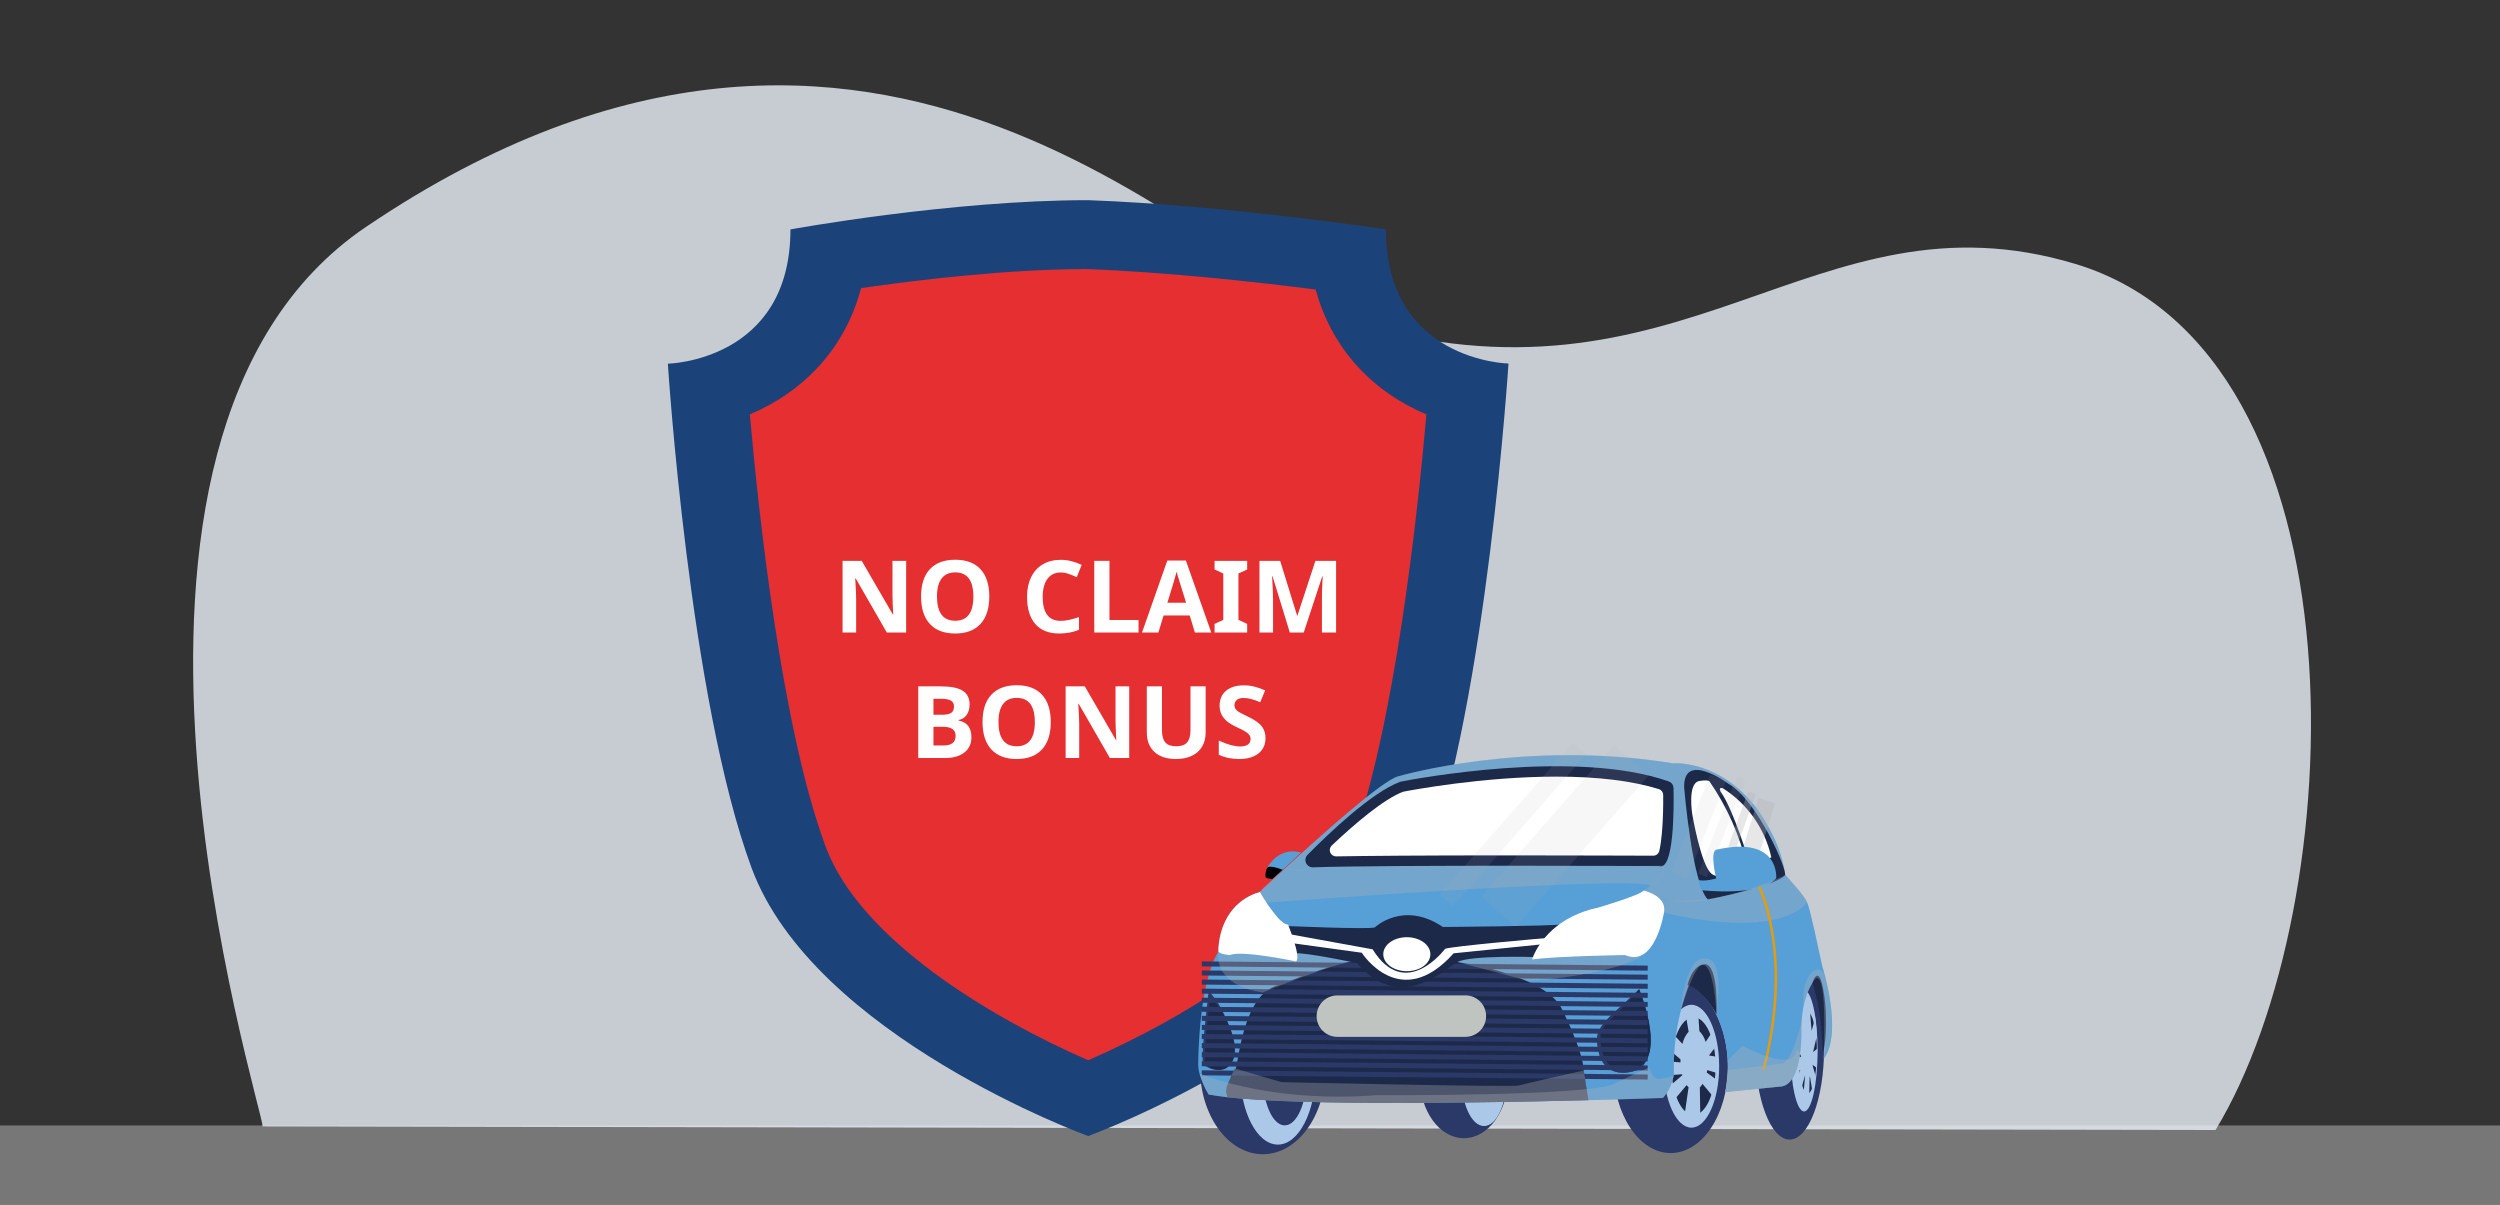 <svg width="498" height="240" viewBox="0 0 498 240" fill="none" xmlns="http://www.w3.org/2000/svg">
<rect x="0" y="0" width="498" height="240" fill="#333333" stroke="none"/>
<g clip-path="url(#clip0_100_11256)">
<g opacity="0.6">
<path opacity="0.6" d="M498 224.197H0V240.004H498V224.197Z" fill="#EFEFEF"/>
</g>
<path opacity="0.8" d="M52.312 224.384C52.312 220.47 10.178 87.626 72.939 45.178C175.79 -24.365 241.806 55.681 268.444 63.901C335.447 84.532 361.103 36.802 413.424 52.578C472.504 70.409 468.476 180.461 441.335 225.097L52.312 224.384Z" fill="#EBF2FA"/>
<path d="M276.07 45.695C276.07 45.695 244.345 40.88 216.763 39.873C189.24 39.873 157.457 45.7 157.457 45.7C157.457 71.97 133.037 72.447 133.037 72.447C133.037 72.447 137.301 139.274 149.702 172.86C162.103 206.445 216.763 226.301 216.763 226.301C216.763 226.301 271.419 206.423 283.824 172.838C296.23 139.252 300.49 72.415 300.49 72.415C300.49 72.415 276.07 71.97 276.07 45.695Z" fill="#1B437A"/>
<path d="M216.763 211.202C197.141 202.638 171.268 187.063 164.442 168.585C155.696 144.896 151.125 102.443 149.373 82.548C160.276 77.934 168.408 69.246 171.525 57.397C182.641 55.783 200.427 53.625 216.434 53.599C232.762 54.214 250.752 56.229 262.068 57.673C265.012 68.559 272.513 77.626 284.14 82.548C282.388 102.475 277.813 144.958 269.076 168.607C262.264 187.049 236.425 202.625 216.763 211.202Z" fill="#E62F30"/>
<path d="M180.506 126H176.658L170.447 115.199H170.359C170.483 117.107 170.545 118.467 170.545 119.281V126H167.84V111.723H171.658L177.859 122.416H177.928C177.83 120.561 177.781 119.249 177.781 118.48V111.723H180.506V126Z" fill="white"/>
<path d="M197.068 118.842C197.068 121.205 196.482 123.021 195.311 124.291C194.139 125.561 192.459 126.195 190.271 126.195C188.084 126.195 186.404 125.561 185.232 124.291C184.061 123.021 183.475 121.199 183.475 118.822C183.475 116.446 184.061 114.633 185.232 113.383C186.411 112.126 188.097 111.498 190.291 111.498C192.485 111.498 194.161 112.13 195.32 113.393C196.486 114.656 197.068 116.472 197.068 118.842ZM186.648 118.842C186.648 120.437 186.951 121.638 187.557 122.445C188.162 123.253 189.067 123.656 190.271 123.656C192.687 123.656 193.895 122.051 193.895 118.842C193.895 115.626 192.693 114.018 190.291 114.018C189.087 114.018 188.178 114.424 187.566 115.238C186.954 116.046 186.648 117.247 186.648 118.842Z" fill="white"/>
<path d="M211.287 114.037C210.148 114.037 209.266 114.467 208.641 115.326C208.016 116.179 207.703 117.37 207.703 118.9C207.703 122.084 208.898 123.676 211.287 123.676C212.29 123.676 213.504 123.425 214.93 122.924V125.463C213.758 125.951 212.449 126.195 211.004 126.195C208.927 126.195 207.339 125.567 206.238 124.311C205.138 123.048 204.588 121.238 204.588 118.881C204.588 117.396 204.858 116.098 205.398 114.984C205.939 113.865 206.714 113.008 207.723 112.416C208.738 111.817 209.926 111.518 211.287 111.518C212.674 111.518 214.067 111.853 215.467 112.523L214.49 114.984C213.956 114.73 213.419 114.509 212.879 114.32C212.339 114.132 211.808 114.037 211.287 114.037Z" fill="white"/>
<path d="M217.977 126V111.723H221.004V123.5H226.795V126H217.977Z" fill="white"/>
<path d="M238.025 126L236.99 122.602H231.785L230.75 126H227.488L232.527 111.664H236.229L241.287 126H238.025ZM236.268 120.062C235.311 116.983 234.77 115.242 234.646 114.838C234.529 114.434 234.445 114.115 234.393 113.881C234.178 114.714 233.562 116.775 232.547 120.062H236.268Z" fill="white"/>
<path d="M248.436 126H241.941V124.281L243.68 123.48V114.242L241.941 113.441V111.723H248.436V113.441L246.697 114.242V123.48L248.436 124.281V126Z" fill="white"/>
<path d="M256.932 126L253.494 114.799H253.406C253.53 117.077 253.592 118.598 253.592 119.359V126H250.887V111.723H255.008L258.387 122.641H258.445L262.029 111.723H266.15V126H263.328V119.242C263.328 118.923 263.331 118.555 263.338 118.139C263.351 117.722 263.396 116.615 263.475 114.818H263.387L259.705 126H256.932Z" fill="white"/>
<path d="M182.918 136.723H187.361C189.386 136.723 190.854 137.012 191.766 137.592C192.684 138.165 193.143 139.079 193.143 140.336C193.143 141.189 192.941 141.889 192.537 142.436C192.14 142.982 191.609 143.311 190.945 143.422V143.52C191.85 143.721 192.501 144.099 192.898 144.652C193.302 145.206 193.504 145.941 193.504 146.859C193.504 148.161 193.032 149.177 192.088 149.906C191.15 150.635 189.874 151 188.26 151H182.918V136.723ZM185.945 142.377H187.703C188.523 142.377 189.116 142.25 189.48 141.996C189.852 141.742 190.037 141.322 190.037 140.736C190.037 140.189 189.835 139.799 189.432 139.564C189.035 139.324 188.403 139.203 187.537 139.203H185.945V142.377ZM185.945 144.779V148.5H187.918C188.751 148.5 189.367 148.34 189.764 148.021C190.161 147.702 190.359 147.214 190.359 146.557C190.359 145.372 189.513 144.779 187.82 144.779H185.945Z" fill="white"/>
<path d="M209.314 143.842C209.314 146.205 208.729 148.021 207.557 149.291C206.385 150.561 204.705 151.195 202.518 151.195C200.33 151.195 198.65 150.561 197.479 149.291C196.307 148.021 195.721 146.199 195.721 143.822C195.721 141.446 196.307 139.633 197.479 138.383C198.657 137.126 200.343 136.498 202.537 136.498C204.731 136.498 206.408 137.13 207.566 138.393C208.732 139.656 209.314 141.472 209.314 143.842ZM198.895 143.842C198.895 145.437 199.197 146.638 199.803 147.445C200.408 148.253 201.313 148.656 202.518 148.656C204.933 148.656 206.141 147.051 206.141 143.842C206.141 140.626 204.939 139.018 202.537 139.018C201.333 139.018 200.424 139.424 199.812 140.238C199.201 141.046 198.895 142.247 198.895 143.842Z" fill="white"/>
<path d="M224.939 151H221.092L214.881 140.199H214.793C214.917 142.107 214.979 143.467 214.979 144.281V151H212.273V136.723H216.092L222.293 147.416H222.361C222.264 145.561 222.215 144.249 222.215 143.48V136.723H224.939V151Z" fill="white"/>
<path d="M240.164 136.723V145.961C240.164 147.016 239.926 147.94 239.451 148.734C238.982 149.529 238.302 150.137 237.41 150.561C236.518 150.984 235.464 151.195 234.246 151.195C232.41 151.195 230.984 150.727 229.969 149.789C228.953 148.845 228.445 147.556 228.445 145.922V136.723H231.463V145.463C231.463 146.563 231.684 147.37 232.127 147.885C232.57 148.399 233.302 148.656 234.324 148.656C235.314 148.656 236.03 148.399 236.473 147.885C236.922 147.364 237.146 146.55 237.146 145.443V136.723H240.164Z" fill="white"/>
<path d="M252.088 147.035C252.088 148.324 251.622 149.34 250.691 150.082C249.767 150.824 248.478 151.195 246.824 151.195C245.301 151.195 243.953 150.909 242.781 150.336V147.523C243.745 147.953 244.559 148.256 245.223 148.432C245.893 148.607 246.505 148.695 247.059 148.695C247.723 148.695 248.23 148.568 248.582 148.314C248.94 148.061 249.119 147.683 249.119 147.182C249.119 146.902 249.041 146.654 248.885 146.439C248.729 146.218 248.497 146.007 248.191 145.805C247.892 145.603 247.277 145.281 246.346 144.838C245.473 144.428 244.819 144.034 244.383 143.656C243.947 143.279 243.598 142.839 243.338 142.338C243.077 141.837 242.947 141.251 242.947 140.58C242.947 139.317 243.374 138.324 244.227 137.602C245.086 136.879 246.271 136.518 247.781 136.518C248.523 136.518 249.23 136.605 249.9 136.781C250.577 136.957 251.284 137.204 252.02 137.523L251.043 139.877C250.281 139.564 249.65 139.346 249.148 139.223C248.654 139.099 248.165 139.037 247.684 139.037C247.111 139.037 246.671 139.171 246.365 139.438C246.059 139.704 245.906 140.053 245.906 140.482C245.906 140.749 245.968 140.984 246.092 141.186C246.215 141.381 246.411 141.573 246.678 141.762C246.951 141.944 247.592 142.276 248.602 142.758C249.936 143.396 250.851 144.037 251.346 144.682C251.84 145.32 252.088 146.104 252.088 147.035Z" fill="white"/>
<path d="M291.614 226.729C296.469 226.729 300.405 221.314 300.405 214.635C300.405 207.955 296.469 202.541 291.614 202.541C286.76 202.541 282.824 207.955 282.824 214.635C282.824 221.314 286.76 226.729 291.614 226.729Z" fill="#2A3967"/>
<path d="M300.134 214.59C300.134 219.94 298.115 224.308 295.625 224.308C293.135 224.308 291.121 219.957 291.121 214.59C291.121 209.223 293.14 204.872 295.625 204.872C298.111 204.872 300.134 209.223 300.134 214.59Z" fill="#ABC8E9"/>
<path d="M363.353 208.933C363.353 218.91 360.281 226.996 356.492 226.996C352.704 226.996 349.636 218.91 349.636 208.933C349.636 198.956 352.708 190.865 356.492 190.865C360.276 190.865 363.353 198.952 363.353 208.933Z" fill="#2A3967"/>
<path d="M362.068 209.316C362.068 216.003 360.858 221.401 359.369 221.401C357.879 221.401 356.666 215.99 356.666 209.316C356.666 202.643 357.875 197.235 359.369 197.235C360.863 197.235 362.068 202.638 362.068 209.316Z" fill="#ABC8E9"/>
<path d="M361.895 209.718C361.895 214.175 361.086 217.822 360.085 217.822C359.085 217.822 358.275 214.175 358.275 209.718C358.275 205.26 359.085 201.618 360.085 201.618C361.086 201.618 361.895 205.26 361.895 209.718Z" fill="#1C2949"/>
<path d="M361.214 210.279C361.214 212.727 360.77 214.71 360.223 214.71C359.676 214.71 359.231 212.727 359.231 210.279C359.231 207.832 359.676 205.848 360.223 205.848C360.77 205.848 361.214 207.832 361.214 210.279Z" fill="#3D4039"/>
<path d="M361.864 208.433C361.864 211.385 361.01 213.783 359.956 213.783C358.902 213.783 358.049 211.389 358.049 208.433C358.049 205.478 358.902 203.084 359.956 203.084C361.01 203.084 361.864 205.482 361.864 208.433Z" fill="#1C2949"/>
<path d="M251.553 229.921C258.463 229.921 264.065 222.215 264.065 212.709C264.065 203.203 258.463 195.497 251.553 195.497C244.642 195.497 239.041 203.203 239.041 212.709C239.041 222.215 244.642 229.921 251.553 229.921Z" fill="#2A3967"/>
<path d="M262.068 213.426C262.068 221.477 258.698 228.004 254.545 228.004C250.392 228.004 247.021 221.477 247.021 213.426C247.021 205.376 250.392 198.845 254.545 198.845C258.698 198.845 262.068 205.371 262.068 213.426Z" fill="#ABC8E9"/>
<path d="M260.289 214.296C260.289 219.752 258.333 224.174 255.918 224.174C253.504 224.174 251.548 219.752 251.548 214.296C251.548 208.839 253.504 204.417 255.918 204.417C258.333 204.417 260.289 208.826 260.289 214.296Z" fill="#2A3967"/>
<path d="M332.802 229.689C339.098 229.689 344.202 221.983 344.202 212.477C344.202 202.971 339.098 195.265 332.802 195.265C326.505 195.265 321.401 202.971 321.401 212.477C321.401 221.983 326.505 229.689 332.802 229.689Z" fill="#2A3967"/>
<path d="M342.459 212.392C342.459 219.15 339.987 224.629 336.932 224.629C333.878 224.629 331.406 219.15 331.406 212.392C331.406 205.634 333.882 200.155 336.932 200.155C339.983 200.155 342.459 205.634 342.459 212.392Z" fill="#ABC8E9"/>
<path d="M341.752 212.365C341.752 217.742 339.783 222.101 337.35 222.101C334.918 222.101 332.953 217.742 332.953 212.365C332.953 206.989 334.923 202.625 337.35 202.625C339.778 202.625 341.752 206.985 341.752 212.365Z" fill="#1C2949"/>
<path d="M340.094 213.164L342.184 213.806L342.13 210.529L340.423 210.248L341.868 208.362L341.232 205.349L339.756 207.551C339.536 206.738 339.108 205.996 338.515 205.398L338.231 200.962L335.594 201.016L336.377 205.505C335.767 206.199 335.342 207.036 335.14 207.939L332.748 205.402L332.112 208.786L334.749 211.015V211.055C334.749 211.247 334.749 211.438 334.749 211.626L331.997 211.407V214.211L335.078 213.997C335.078 214.055 335.109 214.113 335.123 214.171L332.206 216.694L333.26 219.391L335.976 216.155C336.092 216.314 336.222 216.463 336.363 216.601L335.514 222.454L338.706 222.583L338.609 216.614C338.815 216.403 338.996 216.168 339.147 215.914L341.272 218.473L342.01 215.143L339.983 213.641C340.032 213.507 340.063 213.337 340.094 213.164Z" fill="#ABC8E9"/>
<path d="M361.05 212.112L361.908 212.718L362.006 208.893L361.174 209.571L361.93 206.307L361.615 202.665L360.881 205.34C360.73 204.177 360.356 198.208 360.356 198.208L358.965 198.283C358.965 198.283 358.733 204.524 358.591 205.813L357.404 202.746L357.088 206.833C357.088 206.833 358.804 210.346 358.804 210.569L357.026 210.025V213.413L358.555 213.159C358.911 212.713 357.359 216.458 357.359 216.458L358.151 219.338L359.56 214.176C359.618 214.39 359.013 220.247 359.013 220.247L360.347 219.931L360.49 214.43C360.583 214.202 361.068 217.849 361.068 217.849L361.699 214.385C361.699 214.385 361.05 212.321 361.05 212.112Z" fill="#ABC8E9"/>
<path d="M363.313 210.894C363.313 210.894 364.238 193.085 361.748 194.895C361.748 194.895 358.635 197.797 358.827 205.91C358.827 205.91 359.004 215.633 354.967 216.408L343.673 217.541C344.748 212.327 344.124 206.904 341.895 202.072C341.895 202.072 341.606 187.838 337.493 193.602C337.235 193.963 337.204 194.177 336.777 195.22C334.371 201.255 333.237 207.724 333.446 214.22L333.424 214.295C333.319 214.724 333.191 215.147 333.042 215.561V215.588C332.674 216.742 332.068 217.805 331.263 218.709C331.263 218.709 325.305 218.923 316.385 219.155C295.932 219.685 259.969 220.291 244.562 218.579C243.091 218.419 241.81 218.232 240.747 218.027C239.955 216.713 239.343 215.297 238.929 213.818C238.723 213.095 238.642 212.341 238.689 211.59C238.689 211.59 238.742 195.925 242.69 189.563C242.69 189.563 242.348 180.269 250.93 177.687C250.93 177.687 252.864 175.846 255.727 173.23C262.762 166.73 275.398 155.398 278.564 154.645C278.564 154.645 303.802 147.245 333.326 152.064C333.326 152.064 342.477 151.261 349.925 161.015C351.111 162.649 352.152 164.384 353.037 166.2C354.337 168.728 355.211 171.454 355.625 174.268C355.644 174.291 355.665 174.311 355.687 174.331C356.132 174.839 359.396 178.387 359.974 179.72C360.641 181.263 362.264 189.117 363.006 192.51C363.033 192.488 367.181 205.643 363.313 210.894Z" fill="#569FD7"/>
<g style="mix-blend-mode:multiply" opacity="0.32">
<path d="M355.576 174.282C354.687 174.688 346.399 178.481 338.391 179.458H338.355C338.142 179.569 331.454 180.233 327.533 177.487C327.517 177.476 327.504 177.461 327.496 177.444C327.487 177.427 327.482 177.408 327.482 177.389C327.482 177.37 327.487 177.351 327.496 177.334C327.504 177.317 327.517 177.302 327.533 177.291C328.306 176.819 331.788 174.572 331.414 172.552C331.408 172.525 331.392 172.501 331.371 172.483C331.349 172.466 331.322 172.455 331.294 172.454L256.039 173.19C256.016 173.19 255.994 173.184 255.974 173.171C255.955 173.159 255.94 173.141 255.931 173.12C255.922 173.099 255.92 173.076 255.924 173.053C255.928 173.031 255.938 173.01 255.954 172.994C263.024 166.463 275.434 155.341 278.578 154.614C278.578 154.614 303.802 147.214 333.322 152.028C333.322 152.028 342.557 151.222 349.929 160.98C349.929 160.98 354.749 167.297 355.639 174.144C355.646 174.171 355.645 174.199 355.633 174.225C355.622 174.25 355.601 174.27 355.576 174.282Z" fill="#B3B3B3"/>
</g>
<path d="M255.585 173.203L253.446 175.107L252.072 174.661L252.415 172.829C255.131 168.326 259.164 169.842 259.164 169.842L255.585 173.203Z" fill="#569FD7"/>
<path d="M255.487 173.274L253.446 175.106C253.446 175.106 252.064 175.008 252.072 174.661C252.043 174.036 252.164 173.414 252.424 172.846C253.06 172.24 255.487 173.274 255.487 173.274Z" fill="black"/>
<path d="M344.327 156.147C344.327 156.147 335.314 149.461 335.483 156.861C335.483 156.861 337.07 176.096 340.218 179.194C340.218 179.194 353.558 176.569 355.532 174.393C356.239 173.609 350.081 159.442 344.327 156.147Z" fill="#1C2949"/>
<path d="M337.115 162.281C337.115 162.281 336.083 156.174 338.404 155.595C338.404 155.595 340.236 155.242 340.547 155.679C344.079 160.804 346.613 166.552 348.017 172.619C348.017 172.619 343.126 175.717 340.979 174.081C338.831 172.445 337.115 162.281 337.115 162.281Z" fill="white"/>
<path d="M343.122 156.976C345.577 158.517 347.702 160.533 349.372 162.905C351.042 165.278 352.225 167.96 352.851 170.796C352.851 170.796 349.076 172.231 348.675 171.888C348.275 171.545 345.47 161.635 342.837 157.832C342.819 157.837 342.152 156.807 343.122 156.976Z" fill="white"/>
<path d="M279.107 155.688C281.365 155.242 313.691 149.068 332.41 155.661C332.687 155.76 332.927 155.94 333.098 156.18C333.269 156.419 333.362 156.705 333.366 156.999C333.446 160.743 333.509 173.702 330.423 172.521C330.423 172.521 276.448 172.258 261.539 172.771C261.248 172.78 260.961 172.702 260.715 172.546C260.469 172.39 260.275 172.164 260.158 171.897C260.042 171.629 260.008 171.333 260.062 171.046C260.115 170.759 260.253 170.495 260.458 170.288C264.736 165.954 273.26 157.828 278.862 155.759C278.942 155.729 279.023 155.706 279.107 155.688Z" fill="#1C2949"/>
<path d="M266.167 170.591C265.916 170.597 265.668 170.527 265.457 170.39C265.246 170.252 265.081 170.054 264.985 169.821C264.889 169.588 264.865 169.33 264.917 169.084C264.97 168.837 265.096 168.612 265.278 168.438C269.876 164.074 275.674 159.152 279.507 157.712C281.108 157.4 295.381 154.703 310.036 154.703C318.28 154.703 325.132 155.541 330.445 157.191C330.694 157.271 330.912 157.427 331.067 157.639C331.222 157.85 331.306 158.105 331.308 158.367C331.361 162.968 331.05 167.328 330.53 169.512C330.463 169.783 330.307 170.024 330.087 170.195C329.866 170.366 329.594 170.457 329.316 170.453C325.736 170.453 313.793 170.39 300.792 170.39C282.815 170.39 272.33 170.488 266.167 170.591Z" fill="white"/>
<g style="mix-blend-mode:multiply" opacity="0.32">
<g style="mix-blend-mode:multiply" opacity="0.32">
<path d="M315.929 150.289L313.284 147.958L286.777 178.187L289.421 180.518L315.929 150.289Z" fill="#B3B3B3"/>
</g>
<g style="mix-blend-mode:multiply" opacity="0.32">
<path d="M328.43 154.456L321.544 148.387L295.037 178.616L301.923 184.685L328.43 154.456Z" fill="#B3B3B3"/>
</g>
</g>
<g style="mix-blend-mode:multiply" opacity="0.32">
<g style="mix-blend-mode:multiply" opacity="0.32">
<path d="M343.854 155.581L340.682 154.3L332.909 173.658L336.081 174.938L343.854 155.581Z" fill="#B3B3B3"/>
</g>
<g style="mix-blend-mode:multiply" opacity="0.32">
<path d="M347.801 155.359L346.032 154.645L338.259 174.002L340.028 174.716L347.801 155.359Z" fill="#B3B3B3"/>
</g>
</g>
<g style="mix-blend-mode:multiply" opacity="0.32">
<path d="M349.774 158.196L348.249 157.638L344.23 168.672L345.755 169.23L349.774 158.196Z" fill="#B3B3B3"/>
</g>
<g style="mix-blend-mode:multiply" opacity="0.32">
<path d="M353.593 160L350.309 158.969L346.408 171.464L349.693 172.495L353.593 160Z" fill="#B3B3B3"/>
</g>
<path d="M338.28 175.276L339 177.34C339 177.34 350.761 178.677 353.82 174.933C353.82 174.933 354.62 166.387 341.921 169.253C340.525 169.57 341.863 174.991 341.863 174.991C341.863 174.991 339.538 175.677 338.28 175.276Z" fill="#569FD7"/>
<path d="M361.05 195.729C361.05 195.729 362.304 191.676 363.273 197.512C364.242 203.347 363.486 209.33 363.171 209.33C362.855 209.33 363.313 202.932 361.05 195.729Z" fill="#1C2949"/>
<path d="M336.15 196.206C336.15 196.206 339.036 196.932 341.93 202.072C341.93 202.072 342.415 192.069 339.556 192.069C339.525 192.069 337.293 191.926 336.15 196.206Z" fill="#1C2949"/>
<g style="mix-blend-mode:multiply" opacity="0.32">
<path d="M363.242 210.925C363.242 210.925 364.131 193.905 361.752 194.877C361.752 194.877 360.489 195.769 359.258 200.258C359.258 200.258 358.618 195.8 361.116 193.522C361.307 193.353 361.538 193.235 361.787 193.182C362.036 193.128 362.294 193.14 362.537 193.217C362.78 193.293 363 193.431 363.174 193.617C363.348 193.803 363.471 194.032 363.531 194.28C364.482 198.096 366.225 206.878 363.242 210.925Z" fill="#B3B3B3"/>
</g>
<path d="M316.399 219.141C295.945 219.672 259.978 220.278 244.571 218.562L244.42 218.245C244.176 217.467 244.238 216.625 244.594 215.892C245.154 214.764 245.643 213.181 246.056 212.918L246.136 212.883C246.581 212.793 247.43 197.904 254.638 196.273C254.638 196.273 268.822 190.62 270.739 191.507C272.655 192.394 290.303 191.627 290.303 191.627C290.303 191.627 307.017 193.919 310.903 200.574C310.903 200.574 315.221 208.835 315.483 213.226L316.399 219.141Z" fill="#1C2949"/>
<path d="M326.368 197.235C326.368 197.235 331.259 210.056 326.368 213.07C326.368 213.07 318.56 216.511 318.128 207.217C318 203.967 321.921 201.693 326.368 197.235Z" fill="#3D4039"/>
<path d="M326.514 197.048C326.514 197.048 331.752 209.397 326.385 213.052C326.385 213.052 318.578 216.494 318.146 207.199C317.999 203.967 322.05 201.52 326.514 197.048Z" fill="#2A3967"/>
<path d="M326.514 197.048C326.514 197.048 331.623 209.352 326.728 212.366C326.728 212.366 319.236 216.235 318.804 206.945C318.658 203.708 322.108 202.67 326.514 197.048Z" fill="#1C2949"/>
<path d="M240.738 197.77C240.494 199.745 239.111 211.144 239.702 212.062C239.702 212.062 242.917 214.688 244.891 211.719C246.865 208.75 244.353 201.27 240.996 197.681C240.981 197.652 240.956 197.629 240.925 197.616C240.894 197.604 240.86 197.603 240.829 197.614C240.798 197.625 240.771 197.647 240.755 197.675C240.738 197.704 240.732 197.738 240.738 197.77Z" fill="#2A3967"/>
<path d="M240.898 200.017C240.538 203.137 239.765 210.234 240.076 211.812C240.111 211.968 240.203 212.105 240.334 212.196C241.036 212.686 243.655 214.269 245.349 211.719C247.128 209.044 245.043 203.316 242.063 199.683C241.981 199.584 241.872 199.511 241.749 199.473C241.627 199.435 241.496 199.434 241.372 199.469C241.249 199.505 241.139 199.575 241.054 199.673C240.97 199.77 240.916 199.889 240.898 200.017Z" fill="#1C2949"/>
<g style="mix-blend-mode:multiply" opacity="0.32">
<path d="M252.201 179.81C252.201 179.81 326.243 174.282 328.876 176.462C328.876 176.462 332.157 174.126 331.397 172.45L255.892 173.127C255.892 173.127 250.858 177.34 250.943 177.688C251.027 178.035 251.574 179.778 252.201 179.81Z" fill="#B3B3B3"/>
</g>
<g style="mix-blend-mode:multiply" opacity="0.32">
<path d="M358.827 205.91C358.827 205.91 359.004 215.637 354.967 216.409L343.673 217.545L344.202 213.159L355.14 211.853C355.14 211.853 356.768 211.67 358.742 204.016C358.823 203.68 358.936 203.353 359.08 203.04C358.918 203.988 358.834 204.948 358.827 205.91Z" fill="#B3B3B3"/>
</g>
<g style="mix-blend-mode:multiply" opacity="0.32">
<path d="M334.762 201.551C334.762 201.551 335.692 188.694 340.761 191.235C341.819 191.766 342.984 194.244 341.926 201.934C341.926 201.934 341.432 191.481 338.995 192.274C338.995 192.278 337.586 191.926 334.762 201.551Z" fill="#B3B3B3"/>
</g>
<path d="M239.4 192.011L328.222 192.849" stroke="#2A3967" stroke-miterlimit="10"/>
<path d="M239.4 193.816L328.222 194.658" stroke="#2A3967" stroke-miterlimit="10"/>
<path d="M239.4 195.626L328.222 196.464" stroke="#2A3967" stroke-miterlimit="10"/>
<path d="M239.4 197.436L328.222 198.274" stroke="#2A3967" stroke-miterlimit="10"/>
<path d="M239.4 199.241L328.222 200.084" stroke="#2A3967" stroke-miterlimit="10"/>
<path d="M239.4 201.051L328.222 201.889" stroke="#2A3967" stroke-miterlimit="10"/>
<path d="M239.4 202.857L328.222 203.699" stroke="#2A3967" stroke-miterlimit="10"/>
<path d="M239.4 204.667L328.222 205.505" stroke="#2A3967" stroke-miterlimit="10"/>
<path d="M239.4 206.477L328.222 207.315" stroke="#2A3967" stroke-miterlimit="10"/>
<path d="M239.4 208.282L328.222 209.124" stroke="#2A3967" stroke-miterlimit="10"/>
<path d="M239.4 210.092L328.222 210.93" stroke="#2A3967" stroke-miterlimit="10"/>
<path d="M239.4 211.897L328.222 212.74" stroke="#2A3967" stroke-miterlimit="10"/>
<path d="M239.4 213.707L328.222 214.545" stroke="#2A3967" stroke-miterlimit="10"/>
<g style="mix-blend-mode:multiply" opacity="0.32">
<path d="M316.399 219.141C295.945 219.672 259.978 220.278 244.571 218.562L244.42 218.245C244.176 217.467 244.238 216.625 244.594 215.891C245.154 214.764 245.643 213.181 246.056 212.918L246.136 212.882L255.234 215.557C255.234 215.557 301.241 216.587 302.442 216.244C303.642 215.9 315.487 213.234 315.487 213.234L316.003 216.417L316.399 219.141Z" fill="#B3B3B3"/>
</g>
<g style="mix-blend-mode:multiply" opacity="0.32">
<path d="M333.456 214.224L333.434 214.3L333.051 215.566V215.597C332.682 216.751 332.077 217.814 331.273 218.718C331.273 218.718 325.31 218.932 316.39 219.163C295.937 219.694 259.97 220.3 244.563 218.584C243.095 218.428 241.815 218.241 240.752 218.036C239.959 216.722 239.347 215.306 238.934 213.827C241.215 214.763 254.363 219.712 274.283 218.151C274.283 218.151 316.853 218.406 321.659 215.86C323.309 214.969 328.409 212.646 328.409 212.646C328.409 212.646 329.298 214.567 329.899 214.826C330.735 215.16 333.456 214.224 333.456 214.224Z" fill="#B3B3B3"/>
</g>
<path d="M291.912 206.539H266.394C265.853 206.539 265.317 206.433 264.817 206.226C264.317 206.019 263.863 205.715 263.48 205.331C263.097 204.948 262.793 204.493 262.586 203.991C262.379 203.49 262.272 202.953 262.272 202.411C262.272 201.315 262.707 200.264 263.48 199.489C264.253 198.714 265.301 198.278 266.394 198.278H291.912C293.005 198.278 294.054 198.714 294.827 199.489C295.6 200.264 296.034 201.315 296.034 202.411C296.034 202.953 295.927 203.49 295.72 203.991C295.513 204.493 295.209 204.948 294.827 205.331C294.444 205.715 293.989 206.019 293.489 206.226C292.989 206.433 292.453 206.539 291.912 206.539Z" fill="#BFC4C1"/>
<g style="mix-blend-mode:multiply" opacity="0.32">
<path d="M360 179.698C360 179.698 355.554 187.406 331.45 181.816C331.45 181.816 331.041 179.845 330.365 178.945C330.365 178.945 339.218 181.709 355.532 174.389L355.714 174.309C356.181 174.817 359.422 178.365 360 179.698Z" fill="#B3B3B3"/>
</g>
<g style="mix-blend-mode:multiply" opacity="0.32">
<path d="M242.704 189.559C242.704 189.559 241.218 196.099 251.516 197.708C251.516 197.708 266.394 191.628 269.253 191.628C269.253 191.628 249.226 187.268 242.704 189.559Z" fill="#B3B3B3"/>
</g>
<g style="mix-blend-mode:multiply" opacity="0.32">
<path d="M304.5 195.412C304.5 195.412 319.952 194.494 326.932 190.593C326.932 190.593 311.023 183.367 290.307 191.628L304.5 195.412Z" fill="#B3B3B3"/>
</g>
<path d="M256.31 184.464C256.31 184.464 272.57 185.173 273.86 184.74C273.86 184.74 279.525 179.319 287.421 184.655C287.421 184.655 309.133 184.486 311.068 184.138C311.068 184.138 306.345 188.11 305.661 190.638C305.661 190.638 292.944 190.25 290.312 191.628C287.679 193.005 279.04 202.055 270.343 191.842C270.343 191.842 259.982 189.675 258.039 189.907C258.039 189.907 257.448 187.905 256.31 184.464Z" fill="#1C2949"/>
<path d="M257.381 187.874L271.259 189.782C271.259 189.782 278.924 201.818 289.564 189.898L307.106 188.115L308.235 186.84C308.235 186.84 288.795 188.503 287.848 189.02C287.848 189.02 279.956 199.629 273.428 189.104L256.865 186.091L257.381 187.874Z" fill="white"/>
<path d="M284.931 190.076C284.931 191.948 282.833 193.459 280.24 193.459C277.648 193.459 275.549 191.948 275.549 190.076C275.549 188.204 277.648 186.692 280.24 186.692C282.833 186.692 284.931 188.208 284.931 190.076Z" fill="white"/>
<path d="M258.155 191.512C258.155 191.512 247.283 189.211 244.998 190.25C244.998 190.25 243.166 190.13 242.708 189.564C242.708 189.564 242.53 184.754 245.629 181.094C247.034 179.457 248.891 178.273 250.965 177.692C251.991 179.497 253.182 181.203 254.522 182.788C255.26 183.599 255.994 184.174 256.576 184.174C256.559 184.17 259.298 190.709 258.155 191.512Z" fill="white"/>
<path d="M331.45 181.816C331.45 181.816 329.734 192.831 323.726 190.25C323.726 190.25 310.854 190.419 305.185 191.11C305.185 191.11 306.754 185.823 313.077 182.618C314.767 181.771 316.561 181.154 318.413 180.781C318.413 180.781 326.763 178.316 327.395 177.398C327.395 177.398 330.836 178.107 331.437 180.438C331.547 180.89 331.551 181.362 331.45 181.816Z" fill="white"/>
<path d="M350.503 176.827C350.503 176.827 357.199 190.165 351.361 212.878" stroke="#E59C0A" stroke-width="0.5" stroke-miterlimit="10" stroke-linecap="round"/>
<g style="mix-blend-mode:multiply" opacity="0.32">
<path d="M358.578 209.807C358.2 212.606 357.275 215.968 354.967 216.409L343.673 217.546C343.673 217.546 344.429 213.034 344.118 211.282L347.075 208.318C347.075 208.318 356.603 213.485 357.715 209.718C357.906 209.045 358.209 209.16 358.578 209.807Z" fill="#B3B3B3"/>
</g>
</g>
<defs>
<clipPath id="clip0_100_11256">
<rect width="498" height="240" fill="white"/>
</clipPath>
</defs>
</svg>
